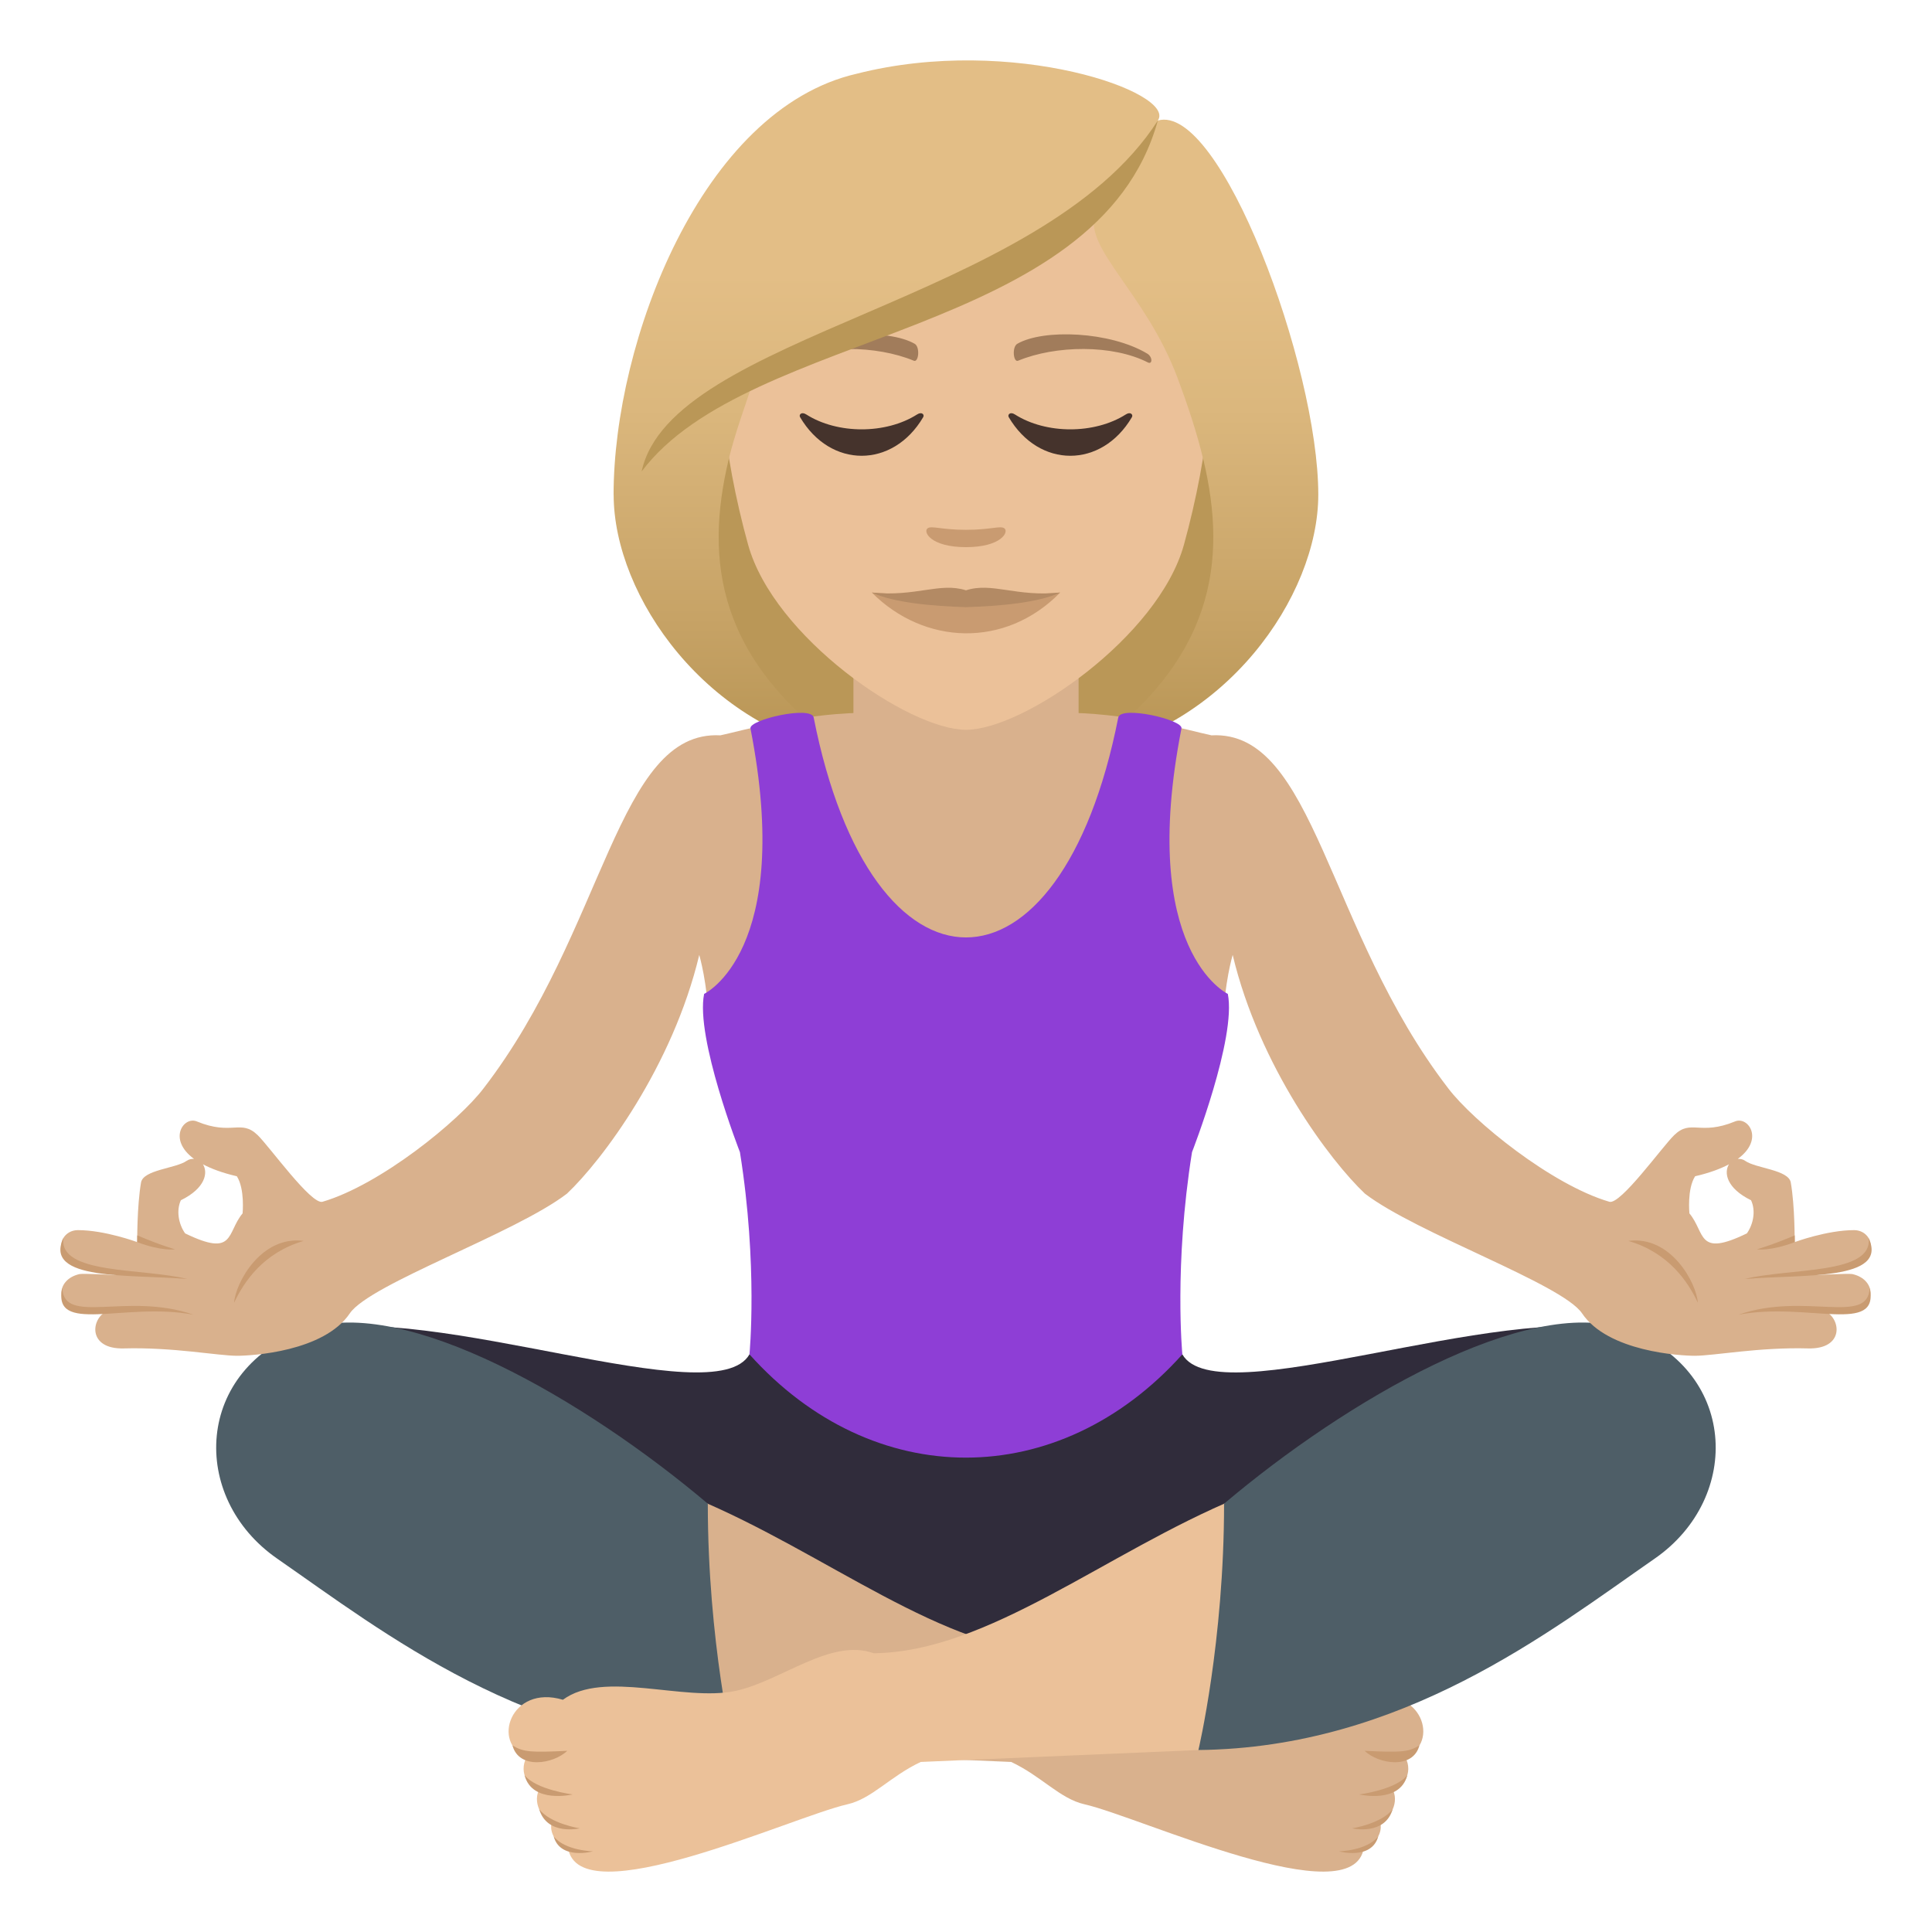 <?xml version="1.0" encoding="utf-8"?>
<!-- Generator: Adobe Illustrator 15.0.0, SVG Export Plug-In . SVG Version: 6.00 Build 0)  -->
<!DOCTYPE svg PUBLIC "-//W3C//DTD SVG 1.1//EN" "http://www.w3.org/Graphics/SVG/1.1/DTD/svg11.dtd">
<svg version="1.1" id="Layer_1" xmlns:x="http://ns.adobe.com/Extensibility/1.0/" xmlns:i="http://ns.adobe.com/AdobeIllustrator/10.0/" xmlns:graph="http://ns.adobe.com/Graphs/1.0/"
	 xmlns="http://www.w3.org/2000/svg" xmlns:xlink="http://www.w3.org/1999/xlink" xmlns:a="http://ns.adobe.com/AdobeSVGViewerExtensions/3.0/"
	 x="0px" y="0px" width="64px" height="64px" viewBox="0 0 64 64" enable-background="new 0 0 64 64" xml:space="preserve">
<path fill="#BA9757" d="M35.89,24.954c7.781-3.111,7.004-10.504,7.004-10.504H21.106c0,0-0.779,7.393,7.002,10.504
	c0,0,1.557,0.391,3.891,0.391C34.335,25.344,35.89,24.954,35.89,24.954z"/>
<linearGradient id="SVGID_1_" gradientUnits="userSpaceOnUse" x1="39.78" y1="25.341" x2="39.78" y2="2.059">
	<stop  offset="0.05" style="stop-color:#BA9757"/>
	<stop  offset="0.197" style="stop-color:#C6A265"/>
	<stop  offset="0.508" style="stop-color:#DBB77D"/>
	<stop  offset="0.7" style="stop-color:#E3BE86"/>
	<a:midPointStop  offset="0.05" style="stop-color:#BA9757"/>
	<a:midPointStop  offset="0.4" style="stop-color:#BA9757"/>
	<a:midPointStop  offset="0.7" style="stop-color:#E3BE86"/>
</linearGradient>
<path fill="url(#SVGID_1_)" d="M39.866,15.239c0.795,3.352,0.377,6.668-3.977,9.715c4.67-0.777,7.781-5.188,7.781-8.568
	L39.866,15.239z"/>
<linearGradient id="SVGID_2_" gradientUnits="userSpaceOnUse" x1="1756.596" y1="25.341" x2="1756.596" y2="2.059" gradientTransform="matrix(-1 0 0 1 1780.814 0)">
	<stop  offset="0.05" style="stop-color:#BA9757"/>
	<stop  offset="0.197" style="stop-color:#C6A265"/>
	<stop  offset="0.508" style="stop-color:#DBB77D"/>
	<stop  offset="0.7" style="stop-color:#E3BE86"/>
	<a:midPointStop  offset="0.05" style="stop-color:#BA9757"/>
	<a:midPointStop  offset="0.4" style="stop-color:#BA9757"/>
	<a:midPointStop  offset="0.7" style="stop-color:#E3BE86"/>
</linearGradient>
<path fill="url(#SVGID_2_)" d="M24.134,15.239c-0.797,3.352-0.377,6.668,3.977,9.715c-4.67-0.777-7.783-5.188-7.783-8.568
	L24.134,15.239z"/>
<path fill="#302C3B" d="M39.167,44.865h-14.34c-1.146,2.008-10.463-1.768-14.646-0.768c0,0,17.49,12.588,22.07,12.617
	c4.58-0.029,21.557-12.617,21.557-12.617C49.618,43.098,40.319,46.875,39.167,44.865z"/>
<path fill="#D9B18D" d="M22.999,49.621c4.377,1.816,8.268,5.105,12.055,5.145c1.432-0.514,3.072,0.93,4.59,1.25
	c1.711,0.359,4.359-0.705,5.705,0.291c1.736-0.518,2.381,1.459,1.197,1.887c0.307,0.578-0.129,1.039-0.396,1.115
	c0.215,0.496-0.203,1.021-0.438,1.031c0.121,0.375-0.176,0.789-0.533,0.867c-0.342,2.27-7.391-1.014-9.256-1.438
	c-0.816-0.186-1.42-0.93-2.426-1.402l-10.096-0.434C22.005,52.549,22.999,49.621,22.999,49.621z"/>
<path fill="#C99B71" d="M45.204,57.998c0.461,0.441,1.602,0.627,1.816-0.178C46.649,58.045,46.397,58.055,45.204,57.998z"/>
<path fill="#C99B71" d="M45.026,59.443c0,0,1.352,0.32,1.592-0.639C46.249,59.287,45.026,59.443,45.026,59.443z"/>
<path fill="#C99B71" d="M44.792,60.566c0,0,1.08,0.254,1.342-0.633C45.765,60.414,44.792,60.566,44.792,60.566z"/>
<path fill="#C99B71" d="M44.353,61.328c0,0,1.088,0.303,1.305-0.5C45.288,61.309,44.353,61.328,44.353,61.328z"/>
<path fill="#4E5E67" d="M10.181,44.025c3.223-1.121,9.211,2.357,13.266,5.787c0,4.572,0.852,8.16,0.852,8.16
	c-6.76-0.074-11.625-3.918-15.113-6.338C6.255,49.605,6.438,45.33,10.181,44.025z"/>
<path fill="#EBC199" d="M40.997,49.621c-4.375,1.816-8.266,5.105-12.055,5.145c-1.43-0.514-3.07,0.93-4.588,1.25
	c-1.711,0.359-4.361-0.705-5.707,0.291c-1.736-0.518-2.381,1.459-1.197,1.887c-0.307,0.578,0.129,1.039,0.396,1.115
	c-0.215,0.496,0.203,1.021,0.438,1.031c-0.121,0.375,0.176,0.789,0.533,0.867c0.342,2.27,7.391-1.014,9.258-1.438
	c0.814-0.186,1.418-0.93,2.426-1.402l10.094-0.434C41.991,52.549,40.997,49.621,40.997,49.621z"/>
<path fill="#C99B71" d="M18.792,57.998c-0.461,0.441-1.602,0.627-1.816-0.178C17.347,58.045,17.599,58.055,18.792,57.998z"/>
<path fill="#C99B71" d="M18.97,59.443c0,0-1.352,0.32-1.592-0.639C17.747,59.287,18.97,59.443,18.97,59.443z"/>
<path fill="#C99B71" d="M19.204,60.566c0,0-1.08,0.254-1.342-0.633C18.231,60.414,19.204,60.566,19.204,60.566z"/>
<path fill="#C99B71" d="M19.644,61.328c0,0-1.088,0.303-1.305-0.5C18.708,61.309,19.644,61.328,19.644,61.328z"/>
<path fill="#4E5E67" d="M53.815,44.025c-3.223-1.121-9.211,2.357-13.266,5.787c0,4.572-0.85,8.16-0.85,8.16
	c6.758-0.074,11.623-3.918,15.111-6.338C57.741,49.605,57.558,45.33,53.815,44.025z"/>
<path fill="#D9B18D" d="M61.36,42.205c-0.121-0.025-1.268,0.035-1.268,0.035s1.082-0.313,1.375-0.41
	c0.795-0.258,0.549-1.08-0.049-1.08c-0.889-0.002-1.967,0.396-1.967,0.396s0.008-1.197-0.129-1.973
	c-0.07-0.424-1.152-0.467-1.508-0.717c-0.082-0.059-0.166-0.07-0.248-0.066c0.891-0.652,0.34-1.42-0.088-1.242
	c-1.176,0.484-1.457-0.088-2.018,0.455c-0.393,0.379-1.779,2.316-2.148,2.207c-1.918-0.563-4.51-2.668-5.336-3.756
	c-4.037-5.242-4.424-11.876-7.844-11.695c-0.785-0.168-2.51-0.686-4.604-0.746c-0.25-0.58-0.371-0.951-0.42-1.613h-6.223
	c-0.047,0.662-0.17,1.033-0.418,1.613c-2.096,0.061-3.818,0.578-4.605,0.746c-3.42-0.182-3.805,6.453-7.844,11.695
	c-0.826,1.088-3.418,3.193-5.334,3.756c-0.371,0.109-1.756-1.828-2.148-2.207c-0.561-0.543-0.844,0.029-2.018-0.455
	c-0.43-0.178-0.979,0.59-0.09,1.242c-0.08-0.004-0.164,0.008-0.248,0.066c-0.355,0.25-1.436,0.293-1.508,0.717
	c-0.135,0.775-0.127,1.973-0.127,1.973S3.47,40.748,2.581,40.75c-0.598,0-0.846,0.822-0.051,1.08c0.293,0.098,1.375,0.41,1.375,0.41
	s-1.145-0.061-1.268-0.035c-0.801,0.176-0.83,1.104,0.059,1.252c0.205,0.033,0.732-0.045,0.859-0.035
	c-0.557,0.256-0.658,1.279,0.547,1.246c1.627-0.045,3.123,0.244,3.75,0.244c0.475,0,2.881-0.133,3.738-1.408
	c0.666-0.975,5.479-2.648,7.191-3.963c1.158-1.092,3.5-4.209,4.383-7.908c0,0,0.291,1,0.291,2.15h17.086
	c0-1.15,0.293-2.15,0.293-2.15c0.883,3.699,3.225,6.816,4.381,7.908c1.713,1.314,6.527,2.988,7.191,3.963
	c0.857,1.275,3.264,1.408,3.738,1.408c0.627,0,2.125-0.289,3.75-0.244c1.205,0.033,1.105-0.99,0.547-1.246
	c0.127-0.01,0.654,0.068,0.861,0.035C62.19,43.309,62.163,42.381,61.36,42.205z M8.036,40.195c-0.539,0.646-0.244,1.469-1.904,0.662
	C5.913,40.545,5.835,40.1,5.991,39.76c0.82-0.402,0.904-0.918,0.732-1.191c0.279,0.148,0.643,0.285,1.123,0.396
	C8.116,39.389,8.036,40.195,8.036,40.195z M57.868,40.857c-1.66,0.807-1.365-0.016-1.904-0.662c0,0-0.082-0.807,0.189-1.23
	c0.479-0.111,0.842-0.248,1.121-0.396c-0.17,0.273-0.088,0.789,0.732,1.191C58.165,40.1,58.087,40.545,57.868,40.857z"/>
<path fill="#C99B71" d="M56.243,43.154c-0.043-0.643-0.883-2.234-2.303-2.047C55.267,41.492,55.913,42.449,56.243,43.154z"/>
<path fill="#C99B71" d="M57.792,42.369c1.895-0.162,4.777,0.072,4.109-1.354C62.046,42.229,59.294,41.996,57.792,42.369z"/>
<path fill="#C99B71" d="M59.452,40.924l0.004,0.223c-0.83,0.311-1.256,0.238-1.256,0.238S58.675,41.254,59.452,40.924z"/>
<path fill="#C99B71" d="M57.589,43.551c2.293-0.432,4.689,0.684,4.346-0.887C61.886,43.922,59.794,42.787,57.589,43.551z"/>
<path fill="#C99B71" d="M7.755,43.154c0.043-0.643,0.885-2.234,2.305-2.047C8.733,41.492,8.087,42.449,7.755,43.154z"/>
<path fill="#C99B71" d="M6.206,42.369c-1.893-0.162-4.777,0.072-4.107-1.354C1.952,42.229,4.706,41.996,6.206,42.369z"/>
<path fill="#C99B71" d="M4.548,40.924l-0.004,0.223c0.83,0.311,1.254,0.238,1.254,0.238S5.323,41.254,4.548,40.924z"/>
<path fill="#C99B71" d="M6.411,43.551c-2.295-0.432-4.691,0.684-4.348-0.887C2.114,43.922,4.204,42.787,6.411,43.551z"/>
<path fill="#8E3ED6" d="M39.138,24.129c0.057-0.289-2.014-0.764-2.094-0.361c-1.914,9.72-8.178,9.708-10.09,0
	c-0.08-0.402-2.15,0.072-2.094,0.361c1.449,7.396-1.535,8.795-1.535,8.795c-0.295,1.453,1.186,5.242,1.186,5.242
	c0.602,3.762,0.316,6.699,0.316,6.699c4.09,4.563,10.25,4.559,14.34,0c0,0-0.281-2.938,0.32-6.699c0,0,1.48-3.789,1.186-5.242
	C40.673,32.924,37.688,31.526,39.138,24.129z"/>
<path fill="#D9B18D" d="M28.271,24.547c0,0,1.174,1.453,3.729,1.453c2.557,0,3.73-1.453,3.73-1.453v-4.123h-7.459V24.547z"/>
<path fill="#EBC199" d="M31.999,3.168c-5.645,0-8.365,4.598-8.025,10.51c0.07,1.188,0.4,2.902,0.809,4.369
	c0.848,3.055,5.314,6.129,7.217,6.129s6.371-3.074,7.219-6.129c0.406-1.467,0.738-3.182,0.809-4.369
	C40.364,7.766,37.647,3.168,31.999,3.168z"/>
<path fill="#A17C5B" d="M37.999,11.711c-1.227-0.732-3.428-0.822-4.297-0.324c-0.186,0.102-0.135,0.629,0.023,0.563
	c1.242-0.516,3.135-0.541,4.301,0.057C38.181,12.084,38.185,11.817,37.999,11.711z"/>
<path fill="#A17C5B" d="M25.999,11.711c1.227-0.732,3.428-0.822,4.299-0.324c0.186,0.102,0.135,0.629-0.025,0.563
	c-1.242-0.516-3.131-0.543-4.299,0.057C25.817,12.084,25.813,11.817,25.999,11.711z"/>
<path fill="#C99B71" d="M33.269,17.5c-0.135-0.094-0.449,0.051-1.27,0.051s-1.135-0.145-1.27-0.051
	c-0.16,0.113,0.096,0.625,1.27,0.625S33.431,17.614,33.269,17.5z"/>
<path fill="#45332C" d="M30.38,13.729c-1.033,0.658-2.639,0.658-3.672,0c-0.158-0.102-0.254,0.008-0.203,0.092
	c1.004,1.703,3.072,1.703,4.076,0C30.634,13.737,30.538,13.627,30.38,13.729z"/>
<path fill="#45332C" d="M37.294,13.729c-1.035,0.658-2.641,0.658-3.674,0c-0.158-0.102-0.252,0.008-0.203,0.092
	c1.004,1.703,3.074,1.703,4.078,0C37.546,13.737,37.45,13.627,37.294,13.729z"/>
<linearGradient id="SVGID_3_" gradientUnits="userSpaceOnUse" x1="32" y1="25.342" x2="32" y2="2.058">
	<stop  offset="0.05" style="stop-color:#BA9757"/>
	<stop  offset="0.197" style="stop-color:#C6A265"/>
	<stop  offset="0.508" style="stop-color:#DBB77D"/>
	<stop  offset="0.7" style="stop-color:#E3BE86"/>
	<a:midPointStop  offset="0.05" style="stop-color:#BA9757"/>
	<a:midPointStop  offset="0.4" style="stop-color:#BA9757"/>
	<a:midPointStop  offset="0.7" style="stop-color:#E3BE86"/>
</linearGradient>
<path fill="url(#SVGID_3_)" d="M38.354,3.993c0.645-0.92-4.816-2.863-9.973-1.551c-5.15,1.18-8.055,8.896-8.055,13.943
	c0.463,0.365,3.283-0.547,3.807-1.146c0.213-0.883,0.549-1.791,0.863-2.734c3.867-2.238,8.244-2.766,11.281-5.445
	c-0.389,1.166,1.672,2.639,2.725,5.445c0.342,0.912,0.646,1.824,0.863,2.734c0.859,0.791,2.572,1.164,3.805,1.146
	C43.671,12.116,40.419,3.397,38.354,3.993z"/>
<path fill="#BA9757" d="M21.255,15.618c3.563-4.744,15.104-4.424,17.1-11.625C34.479,10.038,22.229,11.057,21.255,15.618z"/>
<path fill="#C99B71" d="M35.12,19.629c-1.826,1.863-4.512,1.736-6.24,0C31.073,19.797,32.927,19.797,35.12,19.629z"/>
<path fill="#B38A64" d="M31.999,19.555c-0.869-0.277-1.66,0.225-3.119,0.074c0.723,0.338,2.012,0.449,3.119,0.484
	c1.109-0.035,2.398-0.146,3.121-0.484C33.661,19.782,32.87,19.276,31.999,19.555z"/>
</svg>
